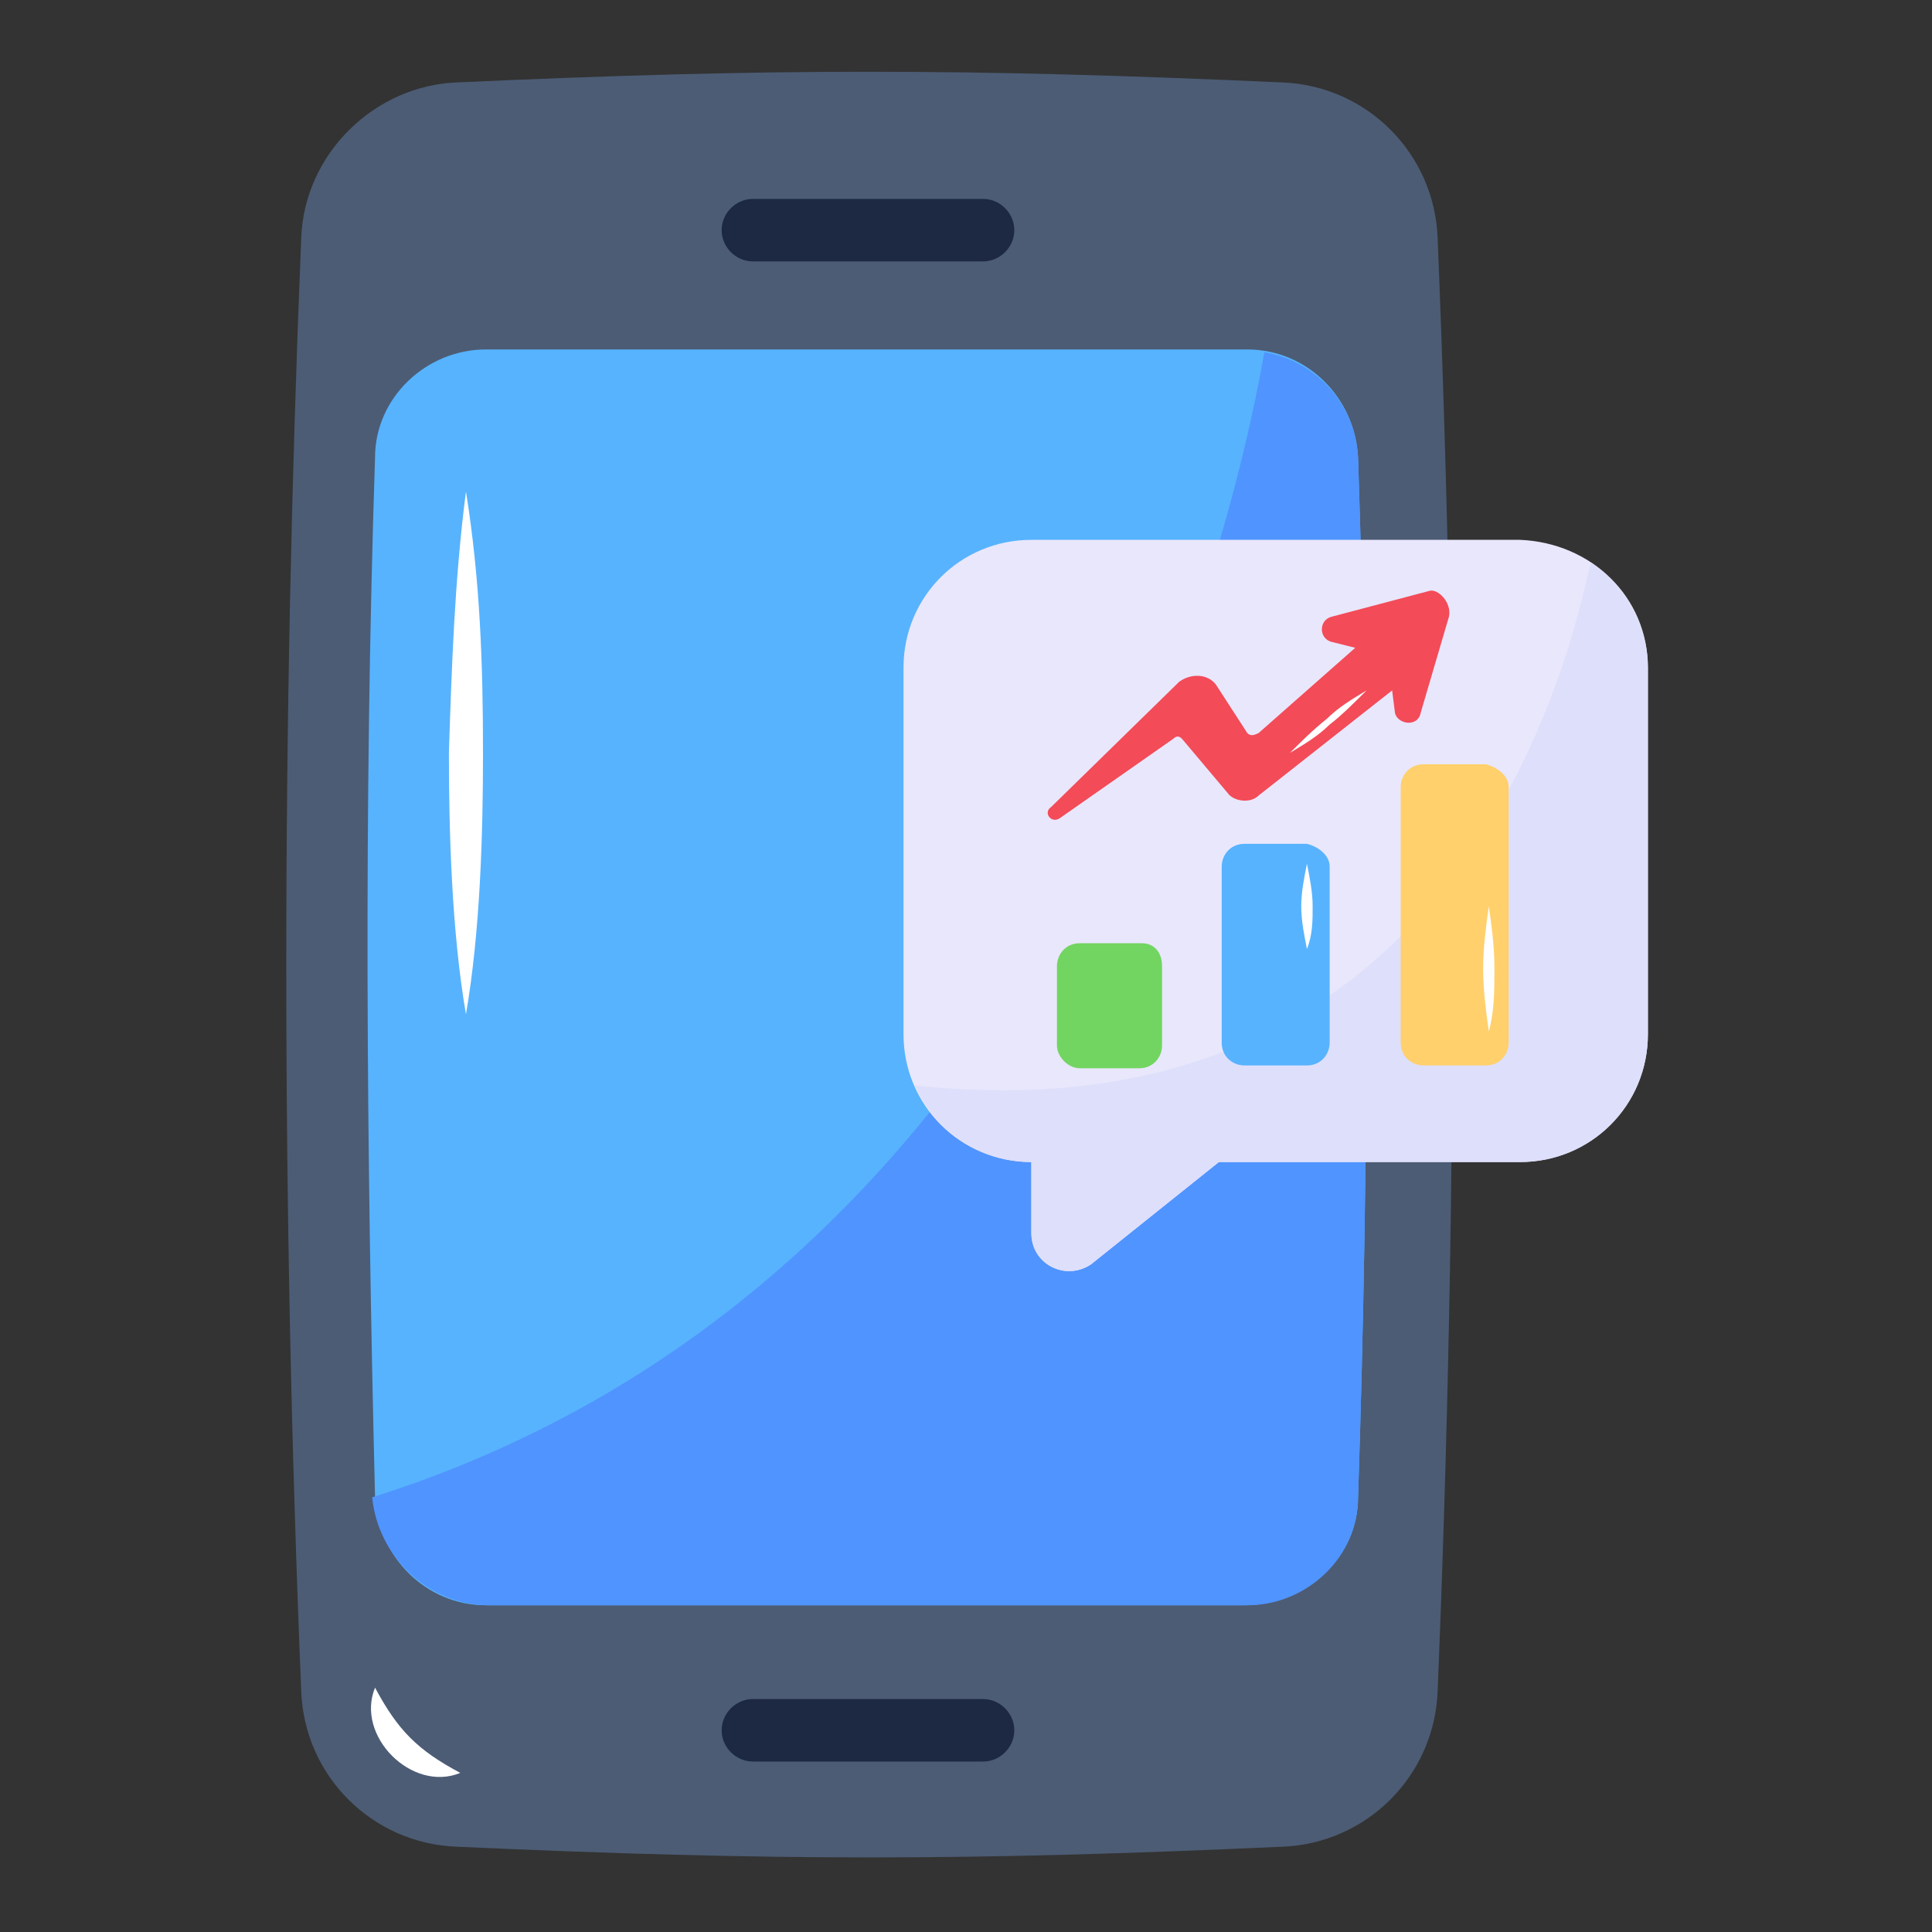 <?xml version="1.0" encoding="UTF-8"?> <svg xmlns="http://www.w3.org/2000/svg" width="40" height="40" viewBox="0 0 40 40" fill="none"><rect x="0" y="0" width="40" height="40" fill="#333333" stroke="none"/><path d="M29.765 35C29.706 36.765 28.294 38.176 26.53 38.235C20.059 38.529 16 38.529 9.471 38.235C7.706 38.176 6.294 36.765 6.236 35C5.824 25 5.824 15 6.236 4.941C6.294 3.177 7.765 1.765 9.471 1.706C15.941 1.412 20 1.412 26.53 1.706C28.294 1.765 29.706 3.177 29.765 4.941C30.177 15 30.177 25 29.765 35Z" fill="#4C5C75"></path><path d="M28.117 31C28.353 23.824 28.353 16.647 28.117 9.471C28.059 8.235 27.059 7.235 25.823 7.235H10.059C8.823 7.235 7.765 8.235 7.765 9.471C7.529 16.647 7.588 23.824 7.765 31C7.823 32.235 8.823 33.235 10.059 33.235H25.765C27.059 33.235 28.117 32.235 28.117 31Z" fill="#57B3FE"></path><path d="M9.647 10.177C9.941 12 10 13.765 10 15.588C10 17.294 9.941 19.294 9.647 21C9.353 19.294 9.294 17.236 9.294 15.588C9.353 13.765 9.412 12 9.647 10.177Z" fill="white"></path><path d="M10.118 33.235H25.824C27.059 33.235 28.118 32.235 28.118 31C28.353 23.823 28.353 16.647 28.118 9.47C28.059 8.353 27.235 7.47 26.177 7.294C25.412 11.647 21.706 26.588 7.706 31C7.824 32.235 8.883 33.235 10.118 33.235Z" fill="#5094FF"></path><path d="M21 4.765C21 5.118 20.706 5.412 20.353 5.412H15.588C15.236 5.412 14.941 5.118 14.941 4.765C14.941 4.412 15.236 4.118 15.588 4.118H20.353C20.706 4.118 21 4.412 21 4.765ZM21 35.824C21 36.177 20.706 36.471 20.353 36.471H15.588C15.236 36.471 14.941 36.177 14.941 35.824C14.941 35.471 15.236 35.177 15.588 35.177H20.353C20.706 35.177 21 35.471 21 35.824Z" fill="#1D2943"></path><path d="M9.53 36.706C8.53 37.118 7.353 35.941 7.765 34.941C8.236 35.824 8.647 36.236 9.53 36.706Z" fill="white"></path><path d="M34.118 13.824V21.412C34.118 22.883 32.941 24.059 31.471 24.059H25.235L22.588 26.177C22.059 26.53 21.353 26.177 21.353 25.53V24.059C19.883 24.059 18.706 22.883 18.706 21.412V13.824C18.706 12.353 19.883 11.177 21.353 11.177H31.471C32.941 11.236 34.118 12.353 34.118 13.824Z" fill="#E9E7FC"></path><path d="M21.353 24.059V25.53C21.353 26.177 22.059 26.53 22.588 26.177L25.235 24.059H31.471C32.941 24.059 34.118 22.883 34.118 21.412V13.824C34.118 12.942 33.647 12.118 32.941 11.648C32.706 12.353 30.883 23.765 18.941 22.471C19.353 23.412 20.294 24.059 21.353 24.059Z" fill="#DEDFFB"></path><path d="M30 12.764L29.412 14.764C29.353 15.059 28.941 15 28.882 14.764L28.823 14.294L26.059 16.47C25.882 16.647 25.529 16.588 25.412 16.412L24.47 15.294C24.412 15.235 24.353 15.235 24.294 15.294L21.941 16.941C21.765 17.059 21.588 16.823 21.765 16.706L24.412 14.117C24.647 13.941 25 13.941 25.176 14.176L25.823 15.176C25.882 15.235 25.941 15.235 26.059 15.176L28.059 13.412L27.588 13.294C27.294 13.235 27.294 12.823 27.588 12.764L29.588 12.235C29.765 12.176 30.059 12.47 30 12.764Z" fill="#F34B58"></path><path d="M26.706 15.588C27 15.412 27.294 15.235 27.53 15C27.765 14.823 28.059 14.529 28.294 14.294C28 14.47 27.706 14.647 27.471 14.882C27.177 15.117 26.941 15.353 26.706 15.588Z" fill="white"></path><path d="M31.235 16.295V21.589C31.235 21.824 31.059 22.059 30.765 22.059H29.471C29.235 22.059 29 21.883 29 21.589V16.295C29 16.059 29.177 15.824 29.471 15.824H30.765C31 15.883 31.235 16.059 31.235 16.295Z" fill="#FFD06C"></path><path d="M27.529 17.941V21.588C27.529 21.824 27.353 22.059 27.059 22.059H25.765C25.529 22.059 25.294 21.883 25.294 21.588V17.941C25.294 17.706 25.47 17.471 25.765 17.471H27.059C27.294 17.529 27.529 17.706 27.529 17.941Z" fill="#57B3FE"></path><path d="M24.059 20V21.647C24.059 21.882 23.883 22.117 23.589 22.117H22.353C22.118 22.117 21.883 21.882 21.883 21.647V20C21.883 19.765 22.059 19.529 22.353 19.529H23.648C23.883 19.529 24.059 19.706 24.059 20Z" fill="#72D561"></path><path d="M27.059 17.883C27.118 18.177 27.177 18.471 27.177 18.765C27.177 19.059 27.177 19.353 27.059 19.648C27 19.353 26.941 19.059 26.941 18.765C26.941 18.471 27 18.177 27.059 17.883ZM30.824 18.765C30.883 19.177 30.941 19.589 30.941 20.059C30.941 20.471 30.941 20.942 30.824 21.353C30.765 20.942 30.706 20.471 30.706 20.059C30.706 19.648 30.765 19.177 30.824 18.765Z" fill="white"></path></svg> 